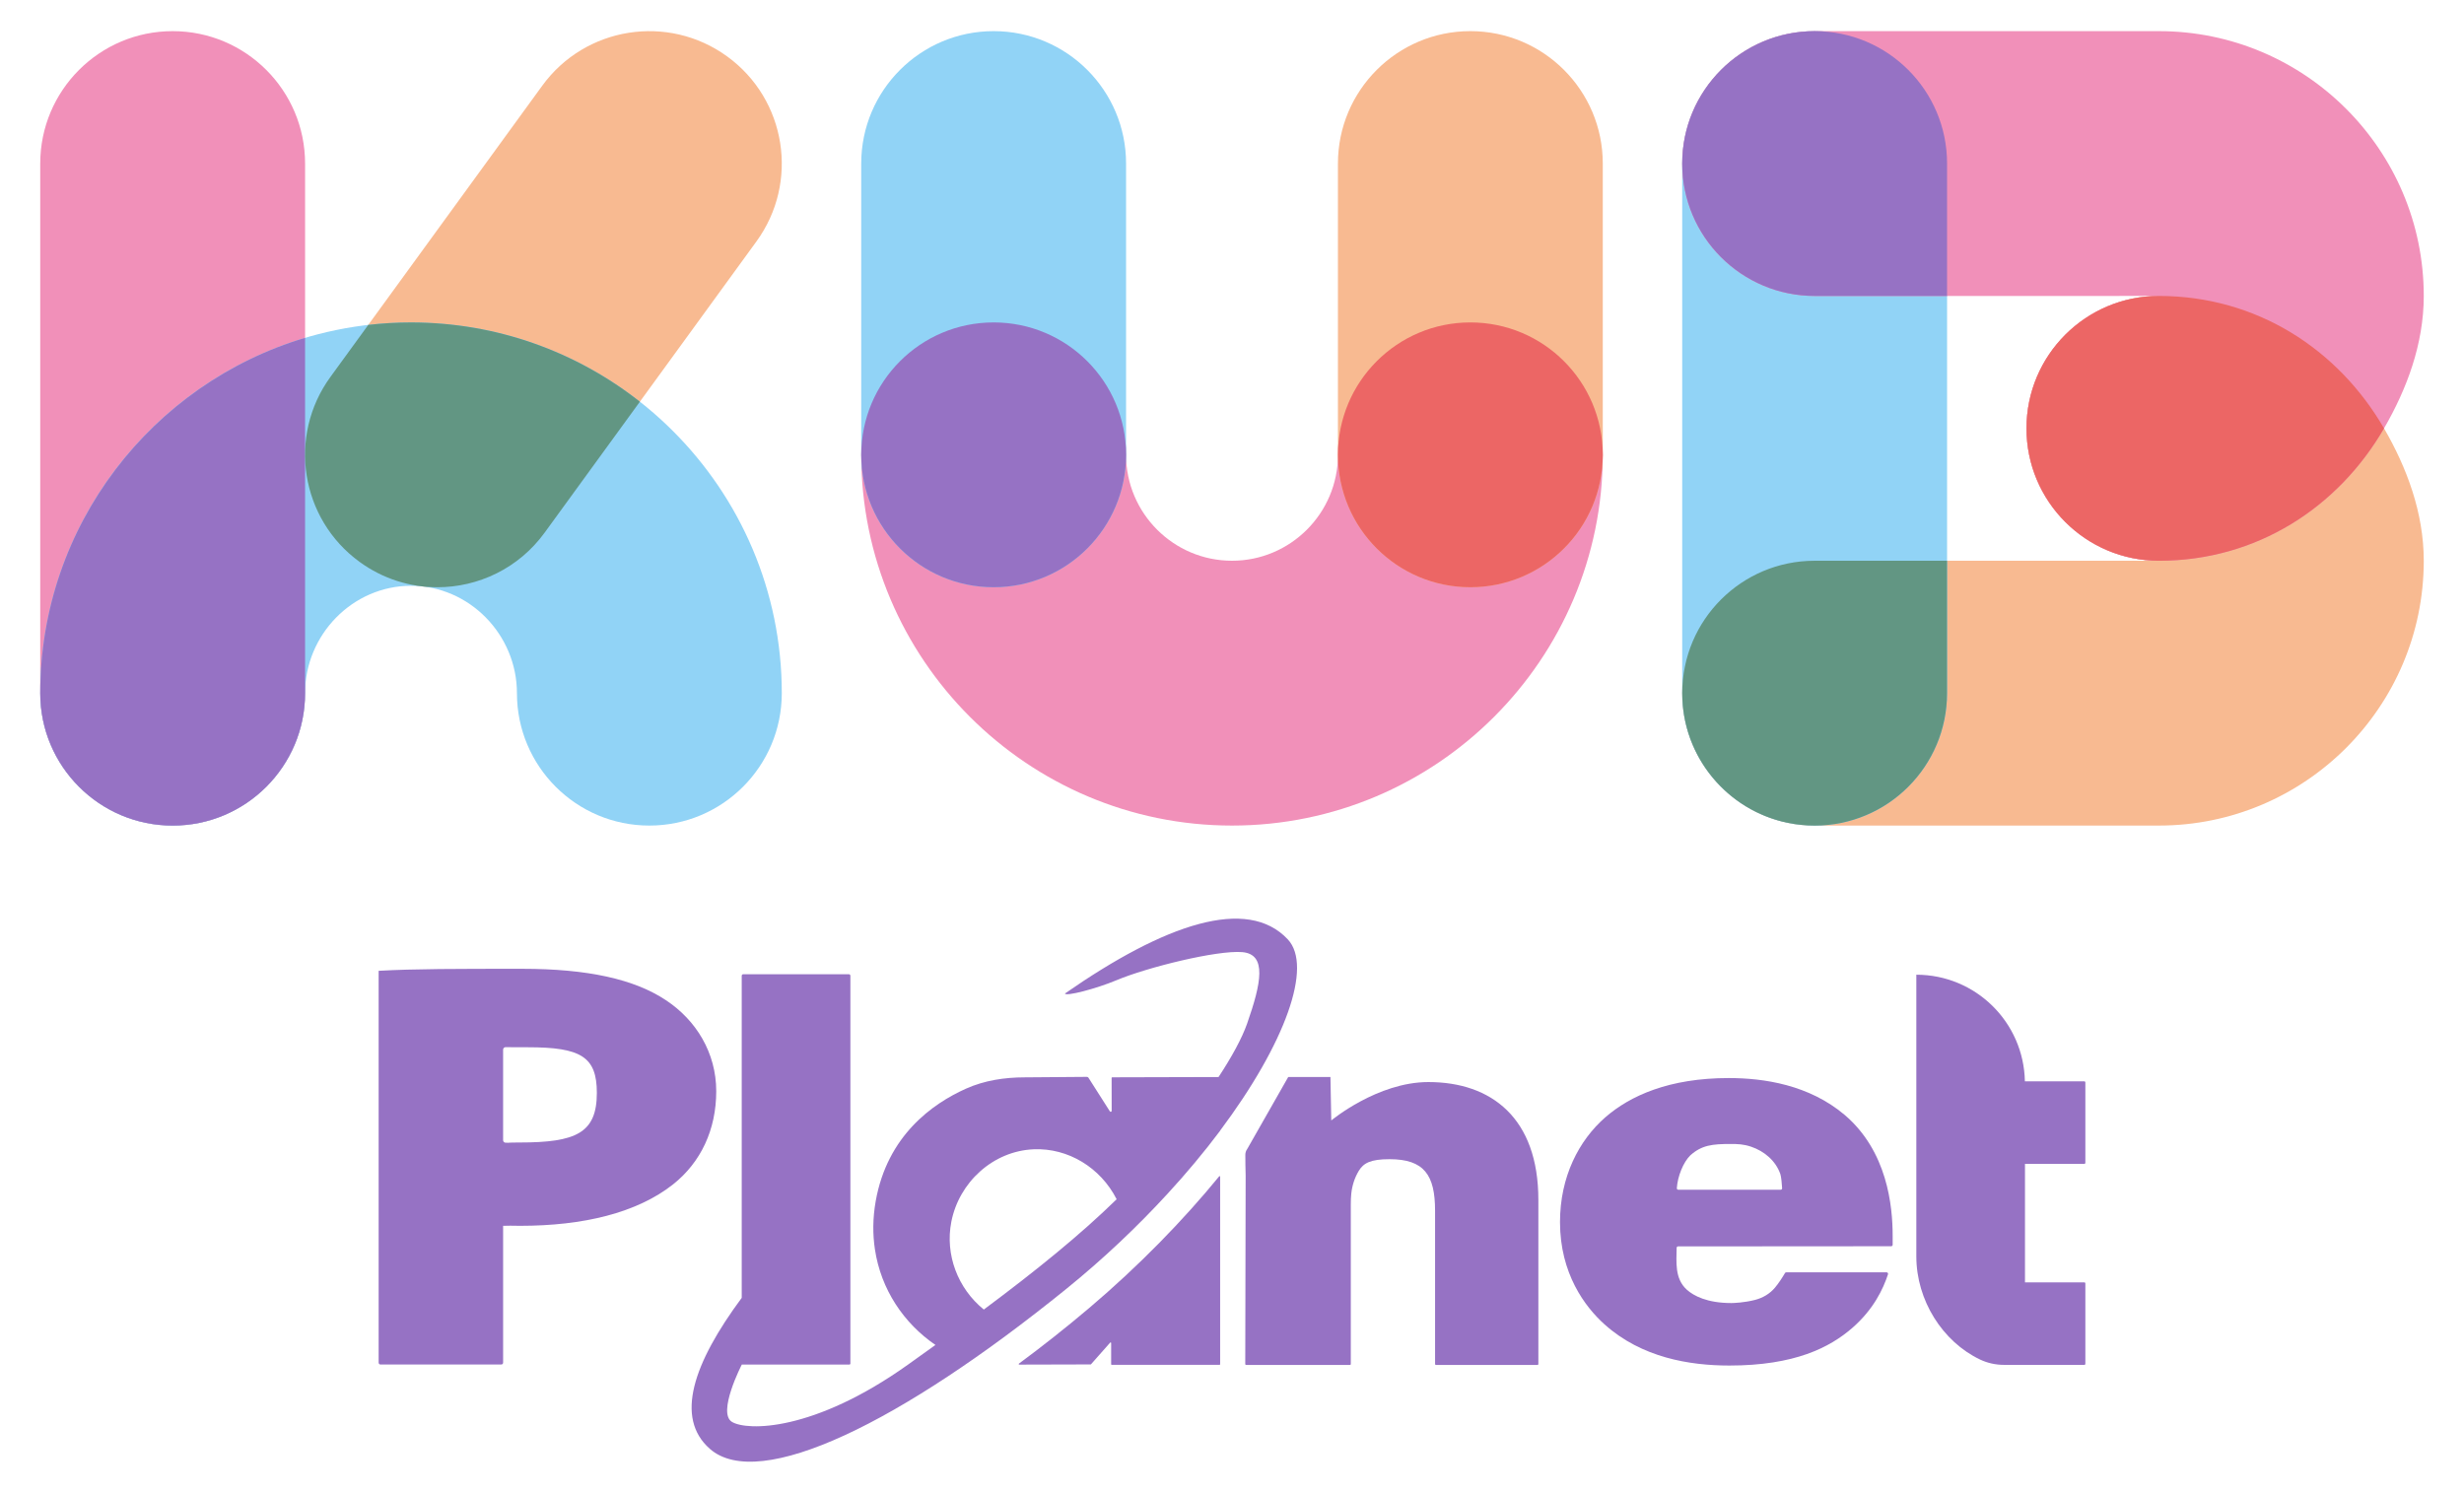 <svg viewBox="0 0 841.89 510.126" height="179.961mm" width="297mm" xmlns="http://www.w3.org/2000/svg" id="Capa_1"><path stroke-width="0" fill="#f190b9" d="M58.993,282.114c-24.991,0-45.247-20.26-45.247-45.247V55.897c0-24.991,20.255-45.256,45.247-45.256,24.987,0,45.247,20.264,45.247,45.256v180.97c0,24.987-20.26,45.247-45.247,45.247"></path><path stroke-width="0" fill="#f8ba91" d="M149.443,200.676c-9.227,0-18.541-2.816-26.57-8.658-20.212-14.697-24.681-42.99-9.988-63.202L185.279,29.279c14.693-20.203,42.99-24.672,63.202-9.979,20.212,14.697,24.677,42.99,9.979,63.202l-72.394,99.537c-8.851,12.179-22.639,18.637-36.623,18.637"></path><path stroke-width="0" fill="#91d3f6" d="M221.872,282.114c-24.991,0-45.247-20.26-45.247-45.247,0-19.958-16.241-36.693-36.195-36.693-19.958,0-36.195,16.735-36.195,36.693,0,24.987-20.26,45.247-45.251,45.247-24.978,0-45.234-20.26-45.234-45.247,0-69.853,56.826-126.68,126.68-126.68,69.862,0,126.689,56.826,126.689,126.68,0,24.987-20.26,45.247-45.247,45.247"></path><path stroke-width="0" fill="#9672c4" d="M104.236,115.453c-52.257,15.616-90.476,64.125-90.485,121.389v.031c0,24.987,20.255,45.247,45.238,45.247,24.991,0,45.247-20.26,45.247-45.247v-121.419Z"></path><path stroke-width="0" fill="#629683" d="M122.872,192.016c8.029,5.847,17.343,8.658,26.57,8.658,13.98,0,27.781-6.463,36.632-18.637l32.561-44.77c-21.554-16.958-48.715-27.082-78.206-27.082-4.946,0-9.795.284-14.597.835l-12.939,17.794c-14.697,20.212-10.233,48.509,9.979,63.202"></path><path stroke-width="0" fill="#f190b9" d="M420.948,282.109c-69.854,0-126.684-56.826-126.684-126.68,0-24.991,20.251-45.247,45.242-45.247,24.987,0,45.247,20.255,45.247,45.247,0,19.958,16.237,36.186,36.195,36.186,19.954,0,36.195-16.228,36.195-36.186,0-24.991,20.256-45.247,45.247-45.247,24.978,0,45.238,20.255,45.238,45.247,0,69.853-56.826,126.68-126.68,126.68"></path><path stroke-width="0" fill="#91d3f6" d="M339.506,200.67c-24.987,0-45.247-20.255-45.247-45.247V55.89c0-24.991,20.26-45.251,45.247-45.251,24.991,0,45.247,20.26,45.247,45.251v99.533c0,24.991-20.255,45.247-45.247,45.247"></path><path stroke-width="0" fill="#f8ba91" d="M502.387,200.67c-24.991,0-45.247-20.255-45.247-45.247V55.89c0-24.991,20.255-45.251,45.247-45.251,24.987,0,45.247,20.26,45.247,45.251v99.533c0,24.991-20.26,45.247-45.247,45.247"></path><path stroke-width="0" fill="#ec6665" d="M547.628,155.424c0,24.991-20.256,45.247-45.247,45.247-24.978,0-45.238-20.255-45.238-45.247,0-24.987,20.26-45.247,45.238-45.247,24.991,0,45.247,20.26,45.247,45.247"></path><path stroke-width="0" fill="#9672c4" d="M384.751,155.424c0,24.991-20.256,45.247-45.247,45.247s-45.238-20.255-45.238-45.247c0-24.987,20.247-45.247,45.238-45.247s45.247,20.26,45.247,45.247"></path><path stroke-width="0" fill="#f8ba91" d="M737.655,282.109h-117.632c-24.987,0-45.247-20.255-45.247-45.247,0-24.987,20.26-45.242,45.247-45.242l117.632.004h.061-.031q-.009-.004-.031-.004c-24.991,0-45.251-20.251-45.251-45.242,0-24.987,20.26-45.247,45.251-45.247h-.066.066c33.418,0,61.243,18.226,76.916,45.247,7.718,13.316,13.574,28.765,13.574,45.242,0,49.9-40.598,90.489-90.489,90.489"></path><path stroke-width="0" fill="#91d3f6" d="M620.021,282.109h0c-24.991,0-45.251-20.255-45.251-45.247V55.893c0-24.987,20.26-45.247,45.251-45.247,24.987,0,45.247,20.26,45.247,45.247v180.97c0,24.991-20.26,45.247-45.247,45.247"></path><path stroke-width="0" fill="#629683" d="M665.262,236.864v-45.247h-45.247c-24.974,0-45.221,20.242-45.238,45.216v.031c0,21.86,15.506,40.109,36.125,44.329,2.947.595,5.991.918,9.113.918,24.987,0,45.247-20.255,45.247-45.247"></path><path stroke-width="0" fill="#f190b9" d="M737.655,10.643h-117.632c-24.987,0-45.247,20.26-45.247,45.247,0,24.991,20.26,45.247,45.247,45.247l117.632-.009h.061-.031q-.009.009-.031.009c-24.991,0-45.251,20.251-45.251,45.238,0,24.991,20.26,45.247,45.251,45.247h-.066.066c33.418,0,61.243-18.226,76.916-45.247,7.718-13.316,13.574-28.765,13.574-45.238,0-49.904-40.598-90.494-90.489-90.494"></path><path stroke-width="0" fill="#ec6665" d="M814.57,146.377c-15.673-27.016-43.476-45.229-76.885-45.247h-.035c-24.987,0-45.247,20.264-45.247,45.247s20.26,45.247,45.247,45.247h-.061.061c33.422,0,61.247-18.226,76.92-45.247"></path><path stroke-width="0" fill="#9672c4" d="M620.021,10.645c24.987,0,45.247,20.256,45.247,45.247v45.238h-45.247c-24.991,0-45.251-20.255-45.251-45.238,0-24.991,20.26-45.247,45.251-45.247"></path><path stroke-width="0" fill="#9672c4" d="M681.286,466.416c-.013-.004-.026-.01-.039-.014h-.016l.055.014Z"></path><path stroke-width="0" fill="#9672c4" d="M712.515,397.399v-27.573c0-.17-.138-.308-.308-.308h-20.353c-.37-20.184-16.82-36.439-37.092-36.439v96.255c0,14.996,8.94,29.117,21.748,35.234,2.565,1.225,5.383,1.835,8.227,1.835h27.441c.186,0,.337-.151.337-.337v-27.514c0-.186-.151-.337-.337-.337h-20.289s0-40.507,0-40.507h20.318c.17,0,.308-.138.308-.308Z"></path><path stroke-width="0" fill="#9672c4" d="M227.563,341.81c-10.724-7.17-26.692-10.754-49.094-10.754-22.165,0-36.991,0-49.094.687v133.903c0,.352.286.638.638.638h41.251c.352,0,.638-.286.638-.638v-46.758c3.438-.115,1.086-.004,5.853-.004,21.448,0,39.8-4.38,52.191-14.14,9.534-7.568,14.777-18.721,14.777-31.866,0-13.144-6.912-24.296-17.159-31.068ZM177.515,390.413c-4.732,0-2.695.129-4.78.07-.459-.013-.834-.39-.834-.85v-30.955c0-.47.387-.852.858-.85,1.808.008,1.08.041,7.617.041,18.112,0,23.553,3.237,23.553,15.584,0,13.742-7.11,16.959-26.414,16.959Z"></path><path stroke-width="0" fill="#9672c4" d="M372.775,466.2l6.528-7.398c.121-.137.348-.052.348.131v7.267c0,.104.085.189.189.189h36.864c.104,0,.189-.085.189-.189v-64.103c0-.177-.217-.258-.328-.121-12.275,14.998-27.349,30.532-44.419,44.991-8.378,7.096-16.001,13.087-24.004,19.007-.146.108-.071.34.111.34l24.416-.064.106-.048Z"></path><path stroke-width="0" fill="#9672c4" d="M440.224,368.029l14.358 0.0.282,14.85s15.76-13.119,33.18-13.119c21.507,0,37.578,12.267,37.578,40.269v56.122c0,.149-.121.269-.269.269h-34.755c-.149,0-.269-.121-.269-.269v-52.427c0-12.251-3.755-17.608-15.584-17.608-6.455,0-8.877,1.31-10.518,4.044-1.392,2.32-2.224,4.956-2.518,7.645-.131,1.201-.172,2.419-.172,3.78v54.566c0,.149-.121.269-.269.269h-35.527c-.149,0-.269-.121-.269-.27l.135-64.413c-.074-2.437-.104-4.809-.109-7.117-.002-.74.244-1.459.683-2.054l13.94-24.478c.021-.037.06-.059.102-.059Z"></path><path stroke-width="0" fill="#9672c4" d="M380.012,368.137c-.11 0-.199.09-.199.2l.02,11.246c.016.339-.428.48-.61.194l-7.322-11.499c-.118-.185-.322-.296-.541-.294l-21.273.169c-6.886,0-13.731,1.047-20.018,3.857-11.471,5.128-26.887,16.055-30.859,38.426-1.05,5.911-1.034,11.419-.268,16.5,2.066,13.704,9.858,25.261,20.675,32.659-3.045,2.195-6.145,4.419-9.349,6.703-32.314,23.032-55.003,22.689-60.159,19.595-5.157-3.094,3.343-19.584,3.343-19.584l-.02-.011h36.769c.198,0,.358-.16.358-.358v-132.514c0-.281-.228-.509-.509-.509h-36.11c-.281,0-.509.228-.509.509v110.072c-16.522,22.295-22.943,40.966-10.911,51.579,16.87,14.88,65.479-9.028,121.719-54.56,12.867-10.417,24.464-21.453,34.576-32.469,6.484-7.024,12.686-14.458,18.077-21.649v-.051c22.293-29.781,31.747-56.138,23.122-65.349-13.874-14.817-41.94-5.296-76.132,18.498.185,1.092,10.652-1.625,17.546-4.516,10.657-4.469,34.377-10.313,42.971-9.626,8.594.687,6.532,10.657,1.719,24.407-1.752,5.006-5.205,11.342-9.765,18.278l-36.34.097ZM336.145,447.498c-8.894-7.204-13.3-18.759-11.095-30.015,2.622-13.387,14.159-24.177,28.189-24.751,11.675-.478,22.772,6.22,28.289,17.075-12.491,12.202-27.382,24.273-45.383,37.691Z"></path><path stroke-width="0" fill="#9672c4" d="M646.175,425.864c.277-0.0.502-.225.502-.503v-3.014c0-10.341-1.845-28.929-16.369-41.338-12.22-10.341-27.667-12.616-39.655-12.616-20.289,0-33.661,5.998-42.19,13.443-8.992,7.859-15.447,20.268-15.447,35.779,0,17.58,8.531,28.955,15.217,34.952,12.68,11.375,29.049,14.064,42.652,14.064,22.363,0,34.352-6.205,41.96-12.823,7.293-6.345,10.561-13.26,12.241-18.376.107-.325-.143-.651-.484-.651h-34.3c-.172,0-.328.087-.415.236-.943,1.613-2.108,3.41-3.397,4.965-1.746,2.107-4.161,3.526-6.81,4.214-3.738.97-7.424,1.082-8.104,1.082-8.3,0-12.911-2.481-15.217-4.55-4.235-3.799-3.545-9.578-3.494-14.32.003-.275.223-.49.498-.49l72.813-.053ZM577.545,394.802c3.92-3.516,7.58-3.883,13.805-3.883,2.326,0,4.335.043,6.973.933,4.532,1.53,8.401,4.821,9.974,9.339.325.934.538,3.507.61,4.846.016.288-.214.52-.503.52h-34.957c-.291,0-.533-.24-.515-.531.255-4.005,2.186-8.849,4.614-11.225Z"></path></svg>